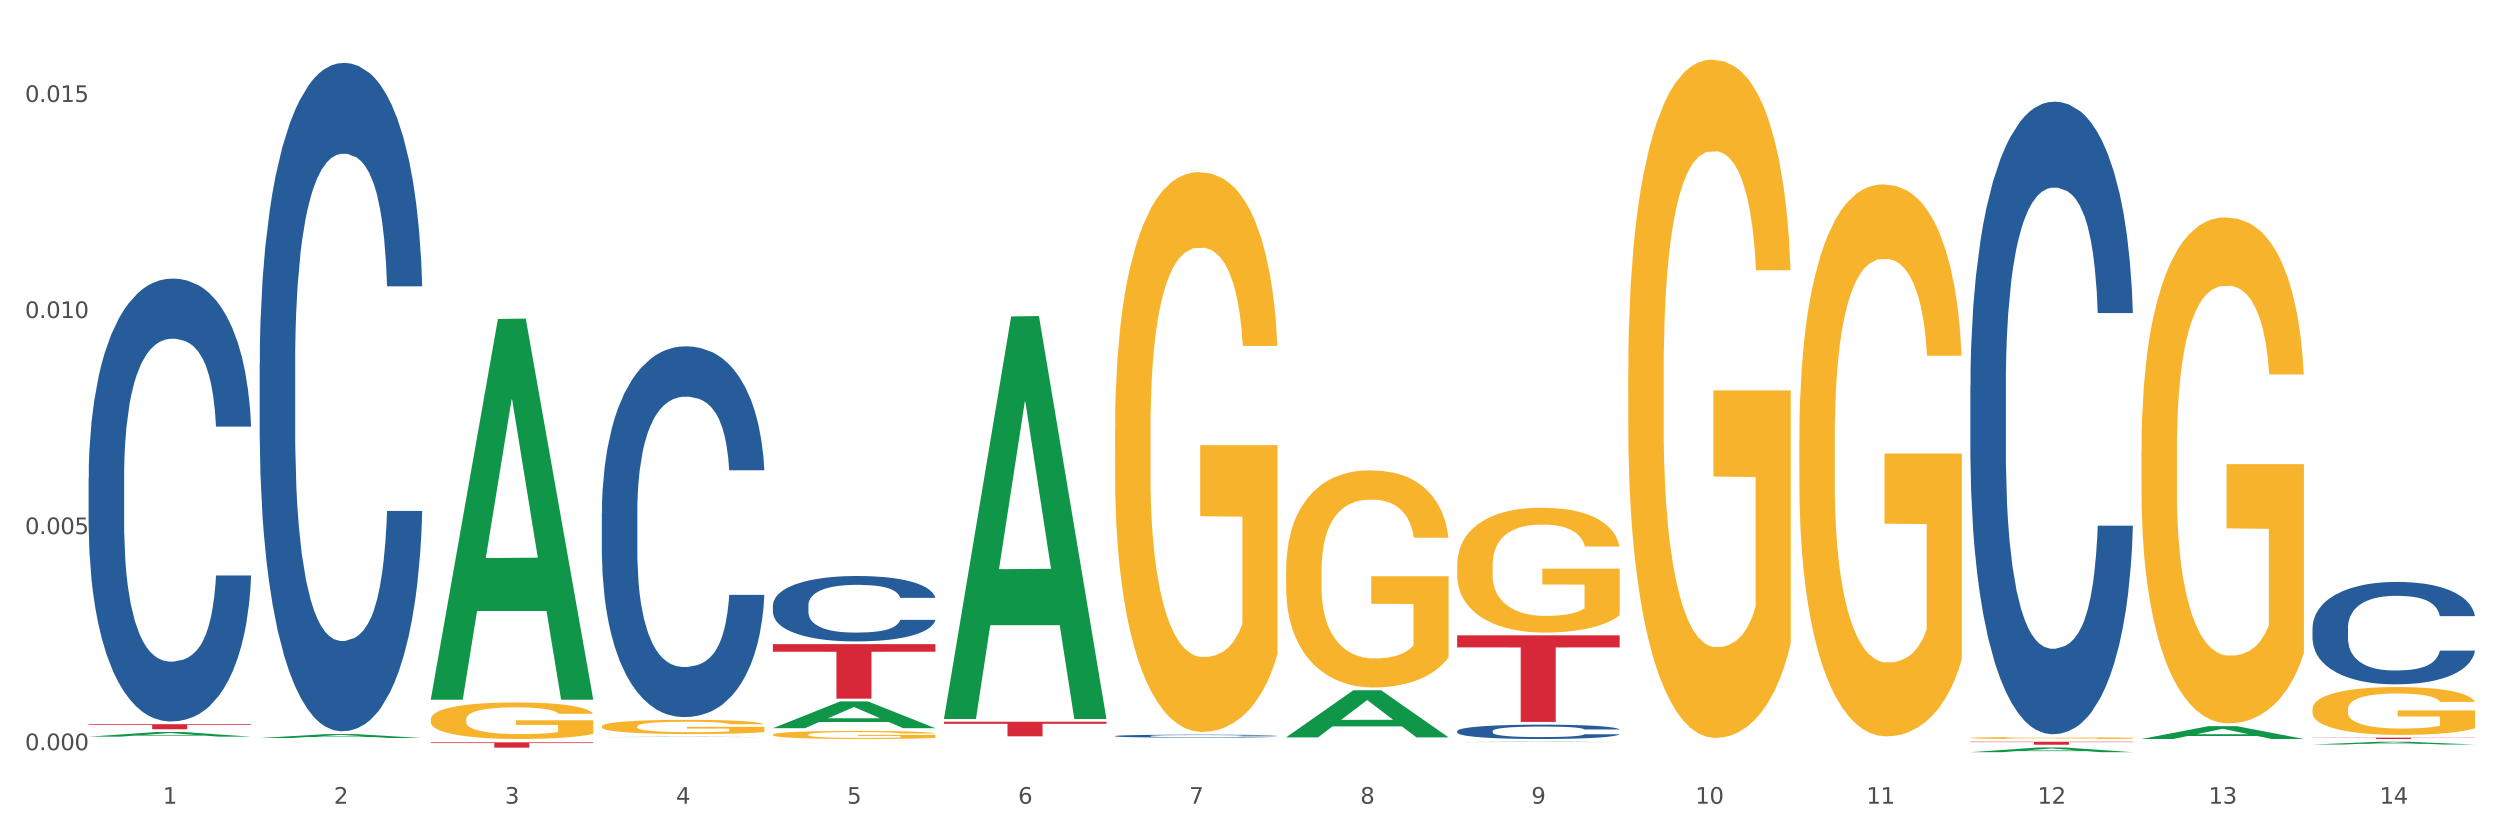 <?xml version="1.0" encoding="utf-8" standalone="no"?>
<!DOCTYPE svg PUBLIC "-//W3C//DTD SVG 1.1//EN"
  "http://www.w3.org/Graphics/SVG/1.1/DTD/svg11.dtd">
<svg xmlns:xlink="http://www.w3.org/1999/xlink" width="1080pt" height="360pt" viewBox="0 0 1080 360" xmlns="http://www.w3.org/2000/svg" version="1.1">
 <rect x="0" y="0" width="1080" height="360" fill="#333333" stroke="none"/>
 <defs>
  <style type="text/css">*{stroke-linejoin: round; stroke-linecap: butt}</style>
 </defs>
 <g id="figure_1">
  <g id="patch_1">
   <path d="M 0 360 
L 1080 360 
L 1080 0 
L 0 0 
z
" style="fill: #ffffff; stroke: #ffffff; stroke-linejoin: miter"/>
  </g>
  <g id="axes_1">
   <g id="matplotlib.axis_1">
    <g id="xtick_1">
     <g id="text_1">
      <!-- 1 -->
      <g style="fill: #4d4d4d" transform="translate(70.332 347.204) scale(0.096 -0.096)">
       <defs>
        <path id="DejaVuSans-31" d="M 794 531 
L 1825 531 
L 1825 4091 
L 703 3866 
L 703 4441 
L 1819 4666 
L 2450 4666 
L 2450 531 
L 3481 531 
L 3481 0 
L 794 0 
L 794 531 
z
" transform="scale(0.016)"/>
       </defs>
       <use xlink:href="#DejaVuSans-31"/>
      </g>
     </g>
    </g>
    <g id="xtick_2">
     <g id="text_2">
      <!-- 2 -->
      <g style="fill: #4d4d4d" transform="translate(144.233 347.204) scale(0.096 -0.096)">
       <defs>
        <path id="DejaVuSans-32" d="M 1228 531 
L 3431 531 
L 3431 0 
L 469 0 
L 469 531 
Q 828 903 1448 1529 
Q 2069 2156 2228 2338 
Q 2531 2678 2651 2914 
Q 2772 3150 2772 3378 
Q 2772 3750 2511 3984 
Q 2250 4219 1831 4219 
Q 1534 4219 1204 4116 
Q 875 4013 500 3803 
L 500 4441 
Q 881 4594 1212 4672 
Q 1544 4750 1819 4750 
Q 2544 4750 2975 4387 
Q 3406 4025 3406 3419 
Q 3406 3131 3298 2873 
Q 3191 2616 2906 2266 
Q 2828 2175 2409 1742 
Q 1991 1309 1228 531 
z
" transform="scale(0.016)"/>
       </defs>
       <use xlink:href="#DejaVuSans-32"/>
      </g>
     </g>
    </g>
    <g id="xtick_3">
     <g id="text_3">
      <!-- 3 -->
      <g style="fill: #4d4d4d" transform="translate(218.134 347.204) scale(0.096 -0.096)">
       <defs>
        <path id="DejaVuSans-33" d="M 2597 2516 
Q 3050 2419 3304 2112 
Q 3559 1806 3559 1356 
Q 3559 666 3084 287 
Q 2609 -91 1734 -91 
Q 1441 -91 1130 -33 
Q 819 25 488 141 
L 488 750 
Q 750 597 1062 519 
Q 1375 441 1716 441 
Q 2309 441 2620 675 
Q 2931 909 2931 1356 
Q 2931 1769 2642 2001 
Q 2353 2234 1838 2234 
L 1294 2234 
L 1294 2753 
L 1863 2753 
Q 2328 2753 2575 2939 
Q 2822 3125 2822 3475 
Q 2822 3834 2567 4026 
Q 2313 4219 1838 4219 
Q 1578 4219 1281 4162 
Q 984 4106 628 3988 
L 628 4550 
Q 988 4650 1302 4700 
Q 1616 4750 1894 4750 
Q 2613 4750 3031 4423 
Q 3450 4097 3450 3541 
Q 3450 3153 3228 2886 
Q 3006 2619 2597 2516 
z
" transform="scale(0.016)"/>
       </defs>
       <use xlink:href="#DejaVuSans-33"/>
      </g>
     </g>
    </g>
    <g id="xtick_4">
     <g id="text_4">
      <!-- 4 -->
      <g style="fill: #4d4d4d" transform="translate(292.034 347.204) scale(0.096 -0.096)">
       <defs>
        <path id="DejaVuSans-34" d="M 2419 4116 
L 825 1625 
L 2419 1625 
L 2419 4116 
z
M 2253 4666 
L 3047 4666 
L 3047 1625 
L 3713 1625 
L 3713 1100 
L 3047 1100 
L 3047 0 
L 2419 0 
L 2419 1100 
L 313 1100 
L 313 1709 
L 2253 4666 
z
" transform="scale(0.016)"/>
       </defs>
       <use xlink:href="#DejaVuSans-34"/>
      </g>
     </g>
    </g>
    <g id="xtick_5">
     <g id="text_5">
      <!-- 5 -->
      <g style="fill: #4d4d4d" transform="translate(365.935 347.204) scale(0.096 -0.096)">
       <defs>
        <path id="DejaVuSans-35" d="M 691 4666 
L 3169 4666 
L 3169 4134 
L 1269 4134 
L 1269 2991 
Q 1406 3038 1543 3061 
Q 1681 3084 1819 3084 
Q 2600 3084 3056 2656 
Q 3513 2228 3513 1497 
Q 3513 744 3044 326 
Q 2575 -91 1722 -91 
Q 1428 -91 1123 -41 
Q 819 9 494 109 
L 494 744 
Q 775 591 1075 516 
Q 1375 441 1709 441 
Q 2250 441 2565 725 
Q 2881 1009 2881 1497 
Q 2881 1984 2565 2268 
Q 2250 2553 1709 2553 
Q 1456 2553 1204 2497 
Q 953 2441 691 2322 
L 691 4666 
z
" transform="scale(0.016)"/>
       </defs>
       <use xlink:href="#DejaVuSans-35"/>
      </g>
     </g>
    </g>
    <g id="xtick_6">
     <g id="text_6">
      <!-- 6 -->
      <g style="fill: #4d4d4d" transform="translate(439.836 347.204) scale(0.096 -0.096)">
       <defs>
        <path id="DejaVuSans-36" d="M 2113 2584 
Q 1688 2584 1439 2293 
Q 1191 2003 1191 1497 
Q 1191 994 1439 701 
Q 1688 409 2113 409 
Q 2538 409 2786 701 
Q 3034 994 3034 1497 
Q 3034 2003 2786 2293 
Q 2538 2584 2113 2584 
z
M 3366 4563 
L 3366 3988 
Q 3128 4100 2886 4159 
Q 2644 4219 2406 4219 
Q 1781 4219 1451 3797 
Q 1122 3375 1075 2522 
Q 1259 2794 1537 2939 
Q 1816 3084 2150 3084 
Q 2853 3084 3261 2657 
Q 3669 2231 3669 1497 
Q 3669 778 3244 343 
Q 2819 -91 2113 -91 
Q 1303 -91 875 529 
Q 447 1150 447 2328 
Q 447 3434 972 4092 
Q 1497 4750 2381 4750 
Q 2619 4750 2861 4703 
Q 3103 4656 3366 4563 
z
" transform="scale(0.016)"/>
       </defs>
       <use xlink:href="#DejaVuSans-36"/>
      </g>
     </g>
    </g>
    <g id="xtick_7">
     <g id="text_7">
      <!-- 7 -->
      <g style="fill: #4d4d4d" transform="translate(513.737 347.204) scale(0.096 -0.096)">
       <defs>
        <path id="DejaVuSans-37" d="M 525 4666 
L 3525 4666 
L 3525 4397 
L 1831 0 
L 1172 0 
L 2766 4134 
L 525 4134 
L 525 4666 
z
" transform="scale(0.016)"/>
       </defs>
       <use xlink:href="#DejaVuSans-37"/>
      </g>
     </g>
    </g>
    <g id="xtick_8">
     <g id="text_8">
      <!-- 8 -->
      <g style="fill: #4d4d4d" transform="translate(587.638 347.204) scale(0.096 -0.096)">
       <defs>
        <path id="DejaVuSans-38" d="M 2034 2216 
Q 1584 2216 1326 1975 
Q 1069 1734 1069 1313 
Q 1069 891 1326 650 
Q 1584 409 2034 409 
Q 2484 409 2743 651 
Q 3003 894 3003 1313 
Q 3003 1734 2745 1975 
Q 2488 2216 2034 2216 
z
M 1403 2484 
Q 997 2584 770 2862 
Q 544 3141 544 3541 
Q 544 4100 942 4425 
Q 1341 4750 2034 4750 
Q 2731 4750 3128 4425 
Q 3525 4100 3525 3541 
Q 3525 3141 3298 2862 
Q 3072 2584 2669 2484 
Q 3125 2378 3379 2068 
Q 3634 1759 3634 1313 
Q 3634 634 3220 271 
Q 2806 -91 2034 -91 
Q 1263 -91 848 271 
Q 434 634 434 1313 
Q 434 1759 690 2068 
Q 947 2378 1403 2484 
z
M 1172 3481 
Q 1172 3119 1398 2916 
Q 1625 2713 2034 2713 
Q 2441 2713 2670 2916 
Q 2900 3119 2900 3481 
Q 2900 3844 2670 4047 
Q 2441 4250 2034 4250 
Q 1625 4250 1398 4047 
Q 1172 3844 1172 3481 
z
" transform="scale(0.016)"/>
       </defs>
       <use xlink:href="#DejaVuSans-38"/>
      </g>
     </g>
    </g>
    <g id="xtick_9">
     <g id="text_9">
      <!-- 9 -->
      <g style="fill: #4d4d4d" transform="translate(661.539 347.204) scale(0.096 -0.096)">
       <defs>
        <path id="DejaVuSans-39" d="M 703 97 
L 703 672 
Q 941 559 1184 500 
Q 1428 441 1663 441 
Q 2288 441 2617 861 
Q 2947 1281 2994 2138 
Q 2813 1869 2534 1725 
Q 2256 1581 1919 1581 
Q 1219 1581 811 2004 
Q 403 2428 403 3163 
Q 403 3881 828 4315 
Q 1253 4750 1959 4750 
Q 2769 4750 3195 4129 
Q 3622 3509 3622 2328 
Q 3622 1225 3098 567 
Q 2575 -91 1691 -91 
Q 1453 -91 1209 -44 
Q 966 3 703 97 
z
M 1959 2075 
Q 2384 2075 2632 2365 
Q 2881 2656 2881 3163 
Q 2881 3666 2632 3958 
Q 2384 4250 1959 4250 
Q 1534 4250 1286 3958 
Q 1038 3666 1038 3163 
Q 1038 2656 1286 2365 
Q 1534 2075 1959 2075 
z
" transform="scale(0.016)"/>
       </defs>
       <use xlink:href="#DejaVuSans-39"/>
      </g>
     </g>
    </g>
    <g id="xtick_10">
     <g id="text_10">
      <!-- 10 -->
      <g style="fill: #4d4d4d" transform="translate(732.386 347.204) scale(0.096 -0.096)">
       <defs>
        <path id="DejaVuSans-30" d="M 2034 4250 
Q 1547 4250 1301 3770 
Q 1056 3291 1056 2328 
Q 1056 1369 1301 889 
Q 1547 409 2034 409 
Q 2525 409 2770 889 
Q 3016 1369 3016 2328 
Q 3016 3291 2770 3770 
Q 2525 4250 2034 4250 
z
M 2034 4750 
Q 2819 4750 3233 4129 
Q 3647 3509 3647 2328 
Q 3647 1150 3233 529 
Q 2819 -91 2034 -91 
Q 1250 -91 836 529 
Q 422 1150 422 2328 
Q 422 3509 836 4129 
Q 1250 4750 2034 4750 
z
" transform="scale(0.016)"/>
       </defs>
       <use xlink:href="#DejaVuSans-31"/>
       <use xlink:href="#DejaVuSans-30" transform="translate(63.623 0)"/>
      </g>
     </g>
    </g>
    <g id="xtick_11">
     <g id="text_11">
      <!-- 11 -->
      <g style="fill: #4d4d4d" transform="translate(806.287 347.204) scale(0.096 -0.096)">
       <use xlink:href="#DejaVuSans-31"/>
       <use xlink:href="#DejaVuSans-31" transform="translate(63.623 0)"/>
      </g>
     </g>
    </g>
    <g id="xtick_12">
     <g id="text_12">
      <!-- 12 -->
      <g style="fill: #4d4d4d" transform="translate(880.187 347.204) scale(0.096 -0.096)">
       <use xlink:href="#DejaVuSans-31"/>
       <use xlink:href="#DejaVuSans-32" transform="translate(63.623 0)"/>
      </g>
     </g>
    </g>
    <g id="xtick_13">
     <g id="text_13">
      <!-- 13 -->
      <g style="fill: #4d4d4d" transform="translate(954.088 347.204) scale(0.096 -0.096)">
       <use xlink:href="#DejaVuSans-31"/>
       <use xlink:href="#DejaVuSans-33" transform="translate(63.623 0)"/>
      </g>
     </g>
    </g>
    <g id="xtick_14">
     <g id="text_14">
      <!-- 14 -->
      <g style="fill: #4d4d4d" transform="translate(1027.989 347.204) scale(0.096 -0.096)">
       <use xlink:href="#DejaVuSans-31"/>
       <use xlink:href="#DejaVuSans-34" transform="translate(63.623 0)"/>
      </g>
     </g>
    </g>
    <g id="xtick_15"/>
    <g id="xtick_16"/>
    <g id="xtick_17"/>
    <g id="xtick_18"/>
    <g id="xtick_19"/>
    <g id="xtick_20"/>
    <g id="xtick_21"/>
    <g id="xtick_22"/>
    <g id="xtick_23"/>
    <g id="xtick_24"/>
    <g id="xtick_25"/>
    <g id="xtick_26"/>
    <g id="xtick_27"/>
   </g>
   <g id="matplotlib.axis_2">
    <g id="ytick_1">
     <g id="text_15">
      <!-- 0.000 -->
      <g style="fill: #4d4d4d" transform="translate(10.8 324.073) scale(0.096 -0.096)">
       <defs>
        <path id="DejaVuSans-2e" d="M 684 794 
L 1344 794 
L 1344 0 
L 684 0 
L 684 794 
z
" transform="scale(0.016)"/>
       </defs>
       <use xlink:href="#DejaVuSans-30"/>
       <use xlink:href="#DejaVuSans-2e" transform="translate(63.623 0)"/>
       <use xlink:href="#DejaVuSans-30" transform="translate(95.41 0)"/>
       <use xlink:href="#DejaVuSans-30" transform="translate(159.033 0)"/>
       <use xlink:href="#DejaVuSans-30" transform="translate(222.656 0)"/>
      </g>
     </g>
    </g>
    <g id="ytick_2">
     <g id="text_16">
      <!-- 0.005 -->
      <g style="fill: #4d4d4d" transform="translate(10.8 230.727) scale(0.096 -0.096)">
       <use xlink:href="#DejaVuSans-30"/>
       <use xlink:href="#DejaVuSans-2e" transform="translate(63.623 0)"/>
       <use xlink:href="#DejaVuSans-30" transform="translate(95.41 0)"/>
       <use xlink:href="#DejaVuSans-30" transform="translate(159.033 0)"/>
       <use xlink:href="#DejaVuSans-35" transform="translate(222.656 0)"/>
      </g>
     </g>
    </g>
    <g id="ytick_3">
     <g id="text_17">
      <!-- 0.010 -->
      <g style="fill: #4d4d4d" transform="translate(10.8 137.382) scale(0.096 -0.096)">
       <use xlink:href="#DejaVuSans-30"/>
       <use xlink:href="#DejaVuSans-2e" transform="translate(63.623 0)"/>
       <use xlink:href="#DejaVuSans-30" transform="translate(95.41 0)"/>
       <use xlink:href="#DejaVuSans-31" transform="translate(159.033 0)"/>
       <use xlink:href="#DejaVuSans-30" transform="translate(222.656 0)"/>
      </g>
     </g>
    </g>
    <g id="ytick_4">
     <g id="text_18">
      <!-- 0.015 -->
      <g style="fill: #4d4d4d" transform="translate(10.8 44.037) scale(0.096 -0.096)">
       <use xlink:href="#DejaVuSans-30"/>
       <use xlink:href="#DejaVuSans-2e" transform="translate(63.623 0)"/>
       <use xlink:href="#DejaVuSans-30" transform="translate(95.41 0)"/>
       <use xlink:href="#DejaVuSans-31" transform="translate(159.033 0)"/>
       <use xlink:href="#DejaVuSans-35" transform="translate(222.656 0)"/>
      </g>
     </g>
    </g>
    <g id="ytick_5"/>
    <g id="ytick_6"/>
    <g id="ytick_7"/>
   </g>
   <g id="PolyCollection_1">
    <path d="M 38.283 318.241 
L 38.355 318.239 
L 67.306 316.236 
L 79.321 316.234 
L 108.489 318.244 
L 94.592 318.244 
L 88.296 317.776 
L 58.404 317.776 
L 58.187 317.784 
L 52.107 318.244 
L 38.283 318.244 
L 38.283 318.241 
L 62.167 317.497 
L 84.532 317.495 
L 73.458 316.663 
L 73.314 316.659 
L 73.169 316.665 
L 62.095 317.495 
L 62.167 317.497 
L 38.283 318.241 
z
" clip-path="url(#paf8bb7fc9e)" style="fill: #109648"/>
    <path d="M 629.49 274.464 
L 699.696 274.464 
L 699.696 279.662 
L 672.079 279.698 
L 672.079 311.871 
L 656.94 311.871 
L 656.94 279.698 
L 629.49 279.662 
L 629.49 274.499 
L 629.49 274.464 
z
" clip-path="url(#paf8bb7fc9e)" style="fill: #d62839"/>
    <path d="M 407.787 311.797 
L 477.993 311.797 
L 477.993 312.671 
L 450.377 312.677 
L 450.377 318.089 
L 435.237 318.089 
L 435.237 312.677 
L 407.787 312.671 
L 407.787 311.803 
L 407.787 311.797 
z
" clip-path="url(#paf8bb7fc9e)" style="fill: #d62839"/>
    <path d="M 186.085 320.686 
L 256.291 320.686 
L 256.291 321.008 
L 228.674 321.01 
L 228.674 323.001 
L 213.535 323.001 
L 213.535 321.01 
L 186.085 321.008 
L 186.085 320.688 
L 186.085 320.686 
z
" clip-path="url(#paf8bb7fc9e)" style="fill: #d62839"/>
    <path d="M 38.283 312.851 
L 108.489 312.851 
L 108.489 313.158 
L 80.872 313.16 
L 80.872 315.056 
L 65.733 315.056 
L 65.733 313.16 
L 38.283 313.158 
L 38.283 312.853 
L 38.283 312.851 
z
" clip-path="url(#paf8bb7fc9e)" style="fill: #d62839"/>
    <path d="M 998.994 306.367 
L 999.077 306.348 
L 999.077 305.668 
L 999.243 305.083 
L 1000.072 303.666 
L 1001.315 302.496 
L 1002.227 301.873 
L 1003.139 301.363 
L 1004.216 300.853 
L 1005.542 300.324 
L 1007.946 299.55 
L 1009.438 299.154 
L 1011.262 298.738 
L 1014.577 298.134 
L 1016.981 297.794 
L 1019.467 297.511 
L 1023.529 297.171 
L 1026.181 297.02 
L 1029 296.907 
L 1032.398 296.831 
L 1034.967 296.812 
L 1040.604 296.869 
L 1045.411 297.039 
L 1047.732 297.171 
L 1050.716 297.398 
L 1052.291 297.549 
L 1054.86 297.851 
L 1057.513 298.247 
L 1059.336 298.587 
L 1062.072 299.229 
L 1064.144 299.871 
L 1066.05 300.664 
L 1067.045 301.212 
L 1067.791 301.722 
L 1068.454 302.307 
L 1069.117 303.232 
L 1054.197 303.232 
L 1053.617 302.571 
L 1052.705 301.948 
L 1051.379 301.344 
L 1050.219 300.966 
L 1048.229 300.494 
L 1046.406 300.192 
L 1044.499 299.966 
L 1042.179 299.777 
L 1040.355 299.682 
L 1037.786 299.607 
L 1032.729 299.626 
L 1029.331 299.777 
L 1027.01 299.966 
L 1025.518 300.136 
L 1024.192 300.324 
L 1022.7 300.589 
L 1020.959 300.985 
L 1019.716 301.344 
L 1018.473 301.797 
L 1017.478 302.25 
L 1016.566 302.779 
L 1015.82 303.345 
L 1015.24 303.931 
L 1014.743 304.648 
L 1014.328 305.838 
L 1014.328 308.425 
L 1014.494 309.01 
L 1014.909 309.784 
L 1015.406 310.369 
L 1016.235 311.068 
L 1016.981 311.54 
L 1018.39 312.22 
L 1019.965 312.786 
L 1021.208 313.145 
L 1022.451 313.447 
L 1024.606 313.863 
L 1027.01 314.203 
L 1029.082 314.41 
L 1031.901 314.599 
L 1033.807 314.675 
L 1035.465 314.712 
L 1039.526 314.712 
L 1042.427 314.656 
L 1045.66 314.524 
L 1048.147 314.354 
L 1050.219 314.146 
L 1052.54 313.806 
L 1054.032 313.485 
L 1054.032 309.539 
L 1035.796 309.52 
L 1035.796 306.895 
L 1069.2 306.895 
L 1069.2 314.599 
L 1067.791 314.996 
L 1066.216 315.354 
L 1064.558 315.675 
L 1062.072 316.072 
L 1059.088 316.449 
L 1056.435 316.714 
L 1053.617 316.94 
L 1050.302 317.148 
L 1045.991 317.337 
L 1043.339 317.412 
L 1040.024 317.469 
L 1036.128 317.488 
L 1032.729 317.45 
L 1029.414 317.356 
L 1025.933 317.186 
L 1022.534 316.94 
L 1019.965 316.695 
L 1017.395 316.393 
L 1014.66 315.996 
L 1012.505 315.619 
L 1010.847 315.279 
L 1009.024 314.844 
L 1007.034 314.278 
L 1005.542 313.768 
L 1004.216 313.24 
L 1002.807 312.56 
L 1001.812 311.974 
L 1000.818 311.238 
L 1000.237 310.69 
L 999.574 309.841 
L 999.077 308.651 
L 998.994 306.367 
z
" clip-path="url(#paf8bb7fc9e)" style="fill: #f7b32b"/>
    <path d="M 925.093 194.921 
L 925.176 194.721 
L 925.176 187.535 
L 925.342 181.346 
L 926.171 166.375 
L 927.414 153.998 
L 928.326 147.411 
L 929.238 142.021 
L 930.315 136.631 
L 931.641 131.041 
L 934.045 122.857 
L 935.537 118.665 
L 937.361 114.273 
L 940.676 107.885 
L 943.08 104.292 
L 945.567 101.298 
L 949.628 97.704 
L 952.28 96.107 
L 955.099 94.91 
L 958.497 94.111 
L 961.067 93.912 
L 966.703 94.51 
L 971.51 96.307 
L 973.831 97.704 
L 976.815 100.1 
L 978.39 101.697 
L 980.96 104.891 
L 983.612 109.083 
L 985.436 112.676 
L 988.171 119.463 
L 990.243 126.251 
L 992.149 134.635 
L 993.144 140.424 
L 993.89 145.814 
L 994.553 152.002 
L 995.216 161.783 
L 980.296 161.783 
L 979.716 154.797 
L 978.805 148.209 
L 977.478 141.821 
L 976.318 137.829 
L 974.329 132.838 
L 972.505 129.644 
L 970.599 127.249 
L 968.278 125.252 
L 966.454 124.254 
L 963.885 123.456 
L 958.829 123.655 
L 955.43 125.252 
L 953.109 127.249 
L 951.617 129.045 
L 950.291 131.041 
L 948.799 133.836 
L 947.059 138.028 
L 945.815 141.821 
L 944.572 146.612 
L 943.577 151.403 
L 942.665 156.992 
L 941.92 162.981 
L 941.339 169.169 
L 940.842 176.755 
L 940.428 189.331 
L 940.428 216.68 
L 940.593 222.868 
L 941.008 231.053 
L 941.505 237.241 
L 942.334 244.627 
L 943.08 249.618 
L 944.489 256.804 
L 946.064 262.793 
L 947.307 266.586 
L 948.551 269.779 
L 950.706 274.171 
L 953.109 277.764 
L 955.182 279.96 
L 958 281.956 
L 959.906 282.755 
L 961.564 283.154 
L 965.625 283.154 
L 968.526 282.555 
L 971.759 281.158 
L 974.246 279.361 
L 976.318 277.166 
L 978.639 273.572 
L 980.131 270.179 
L 980.131 228.458 
L 961.895 228.258 
L 961.895 200.51 
L 995.299 200.51 
L 995.299 281.956 
L 993.89 286.149 
L 992.315 289.941 
L 990.657 293.335 
L 988.171 297.527 
L 985.187 301.52 
L 982.534 304.314 
L 979.716 306.71 
L 976.401 308.906 
L 972.091 310.902 
L 969.438 311.7 
L 966.123 312.299 
L 962.227 312.499 
L 958.829 312.1 
L 955.513 311.101 
L 952.032 309.305 
L 948.633 306.71 
L 946.064 304.115 
L 943.494 300.921 
L 940.759 296.729 
L 938.604 292.736 
L 936.946 289.143 
L 935.123 284.552 
L 933.133 278.563 
L 931.641 273.173 
L 930.315 267.584 
L 928.906 260.397 
L 927.912 254.209 
L 926.917 246.424 
L 926.337 240.635 
L 925.674 231.651 
L 925.176 219.075 
L 925.093 194.921 
z
" clip-path="url(#paf8bb7fc9e)" style="fill: #f7b32b"/>
    <path d="M 851.192 318.779 
L 851.275 318.778 
L 851.275 318.75 
L 851.441 318.725 
L 852.27 318.666 
L 853.513 318.616 
L 854.425 318.59 
L 855.337 318.569 
L 856.414 318.547 
L 857.741 318.525 
L 860.144 318.493 
L 861.636 318.476 
L 863.46 318.459 
L 866.775 318.433 
L 869.179 318.419 
L 871.666 318.407 
L 875.727 318.393 
L 878.38 318.386 
L 881.198 318.382 
L 884.596 318.378 
L 887.166 318.378 
L 892.802 318.38 
L 897.61 318.387 
L 899.93 318.393 
L 902.914 318.402 
L 904.489 318.409 
L 907.059 318.421 
L 909.711 318.438 
L 911.535 318.452 
L 914.27 318.479 
L 916.342 318.506 
L 918.249 318.539 
L 919.243 318.562 
L 919.989 318.584 
L 920.652 318.609 
L 921.315 318.647 
L 906.396 318.647 
L 905.815 318.62 
L 904.904 318.593 
L 903.577 318.568 
L 902.417 318.552 
L 900.428 318.532 
L 898.604 318.52 
L 896.698 318.51 
L 894.377 318.502 
L 892.553 318.498 
L 889.984 318.495 
L 884.928 318.496 
L 881.529 318.502 
L 879.208 318.51 
L 877.717 318.517 
L 876.39 318.525 
L 874.898 318.536 
L 873.158 318.553 
L 871.914 318.568 
L 870.671 318.587 
L 869.676 318.606 
L 868.765 318.628 
L 868.019 318.652 
L 867.438 318.677 
L 866.941 318.707 
L 866.527 318.757 
L 866.527 318.866 
L 866.692 318.89 
L 867.107 318.923 
L 867.604 318.947 
L 868.433 318.977 
L 869.179 318.997 
L 870.588 319.025 
L 872.163 319.049 
L 873.406 319.064 
L 874.65 319.077 
L 876.805 319.094 
L 879.208 319.109 
L 881.281 319.117 
L 884.099 319.125 
L 886.005 319.128 
L 887.663 319.13 
L 891.725 319.13 
L 894.626 319.128 
L 897.858 319.122 
L 900.345 319.115 
L 902.417 319.106 
L 904.738 319.092 
L 906.23 319.078 
L 906.23 318.913 
L 887.995 318.912 
L 887.995 318.801 
L 921.398 318.801 
L 921.398 319.125 
L 919.989 319.142 
L 918.414 319.157 
L 916.757 319.171 
L 914.27 319.187 
L 911.286 319.203 
L 908.634 319.214 
L 905.815 319.224 
L 902.5 319.232 
L 898.19 319.24 
L 895.537 319.244 
L 892.222 319.246 
L 888.326 319.247 
L 884.928 319.245 
L 881.612 319.241 
L 878.131 319.234 
L 874.733 319.224 
L 872.163 319.213 
L 869.594 319.201 
L 866.858 319.184 
L 864.703 319.168 
L 863.045 319.154 
L 861.222 319.136 
L 859.233 319.112 
L 857.741 319.09 
L 856.414 319.068 
L 855.005 319.04 
L 854.011 319.015 
L 853.016 318.984 
L 852.436 318.961 
L 851.773 318.925 
L 851.275 318.875 
L 851.192 318.779 
z
" clip-path="url(#paf8bb7fc9e)" style="fill: #f7b32b"/>
    <path d="M 777.292 189.836 
L 777.374 189.618 
L 777.374 181.777 
L 777.54 175.026 
L 778.369 158.691 
L 779.612 145.188 
L 780.524 138.001 
L 781.436 132.12 
L 782.514 126.24 
L 783.84 120.141 
L 786.243 111.212 
L 787.735 106.638 
L 789.559 101.847 
L 792.874 94.877 
L 795.278 90.957 
L 797.765 87.69 
L 801.826 83.77 
L 804.479 82.027 
L 807.297 80.721 
L 810.695 79.849 
L 813.265 79.632 
L 818.901 80.285 
L 823.709 82.245 
L 826.03 83.77 
L 829.013 86.383 
L 830.588 88.126 
L 833.158 91.61 
L 835.81 96.184 
L 837.634 100.104 
L 840.369 107.509 
L 842.441 114.914 
L 844.348 124.062 
L 845.342 130.378 
L 846.088 136.258 
L 846.751 143.01 
L 847.415 153.682 
L 832.495 153.682 
L 831.915 146.059 
L 831.003 138.872 
L 829.677 131.902 
L 828.516 127.546 
L 826.527 122.102 
L 824.703 118.617 
L 822.797 116.003 
L 820.476 113.825 
L 818.653 112.736 
L 816.083 111.865 
L 811.027 112.083 
L 807.628 113.825 
L 805.308 116.003 
L 803.816 117.963 
L 802.489 120.141 
L 800.997 123.191 
L 799.257 127.764 
L 798.014 131.902 
L 796.77 137.129 
L 795.776 142.356 
L 794.864 148.455 
L 794.118 154.989 
L 793.538 161.74 
L 793.04 170.016 
L 792.626 183.737 
L 792.626 213.575 
L 792.792 220.327 
L 793.206 229.257 
L 793.703 236.008 
L 794.532 244.067 
L 795.278 249.511 
L 796.687 257.352 
L 798.262 263.886 
L 799.505 268.024 
L 800.749 271.509 
L 802.904 276.3 
L 805.308 280.22 
L 807.38 282.616 
L 810.198 284.794 
L 812.104 285.665 
L 813.762 286.101 
L 817.824 286.101 
L 820.725 285.448 
L 823.957 283.923 
L 826.444 281.963 
L 828.516 279.567 
L 830.837 275.647 
L 832.329 271.944 
L 832.329 226.425 
L 814.094 226.207 
L 814.094 195.934 
L 847.497 195.934 
L 847.497 284.794 
L 846.088 289.368 
L 844.513 293.506 
L 842.856 297.208 
L 840.369 301.782 
L 837.385 306.138 
L 834.733 309.187 
L 831.915 311.801 
L 828.599 314.196 
L 824.289 316.374 
L 821.636 317.246 
L 818.321 317.899 
L 814.425 318.117 
L 811.027 317.681 
L 807.711 316.592 
L 804.23 314.632 
L 800.832 311.801 
L 798.262 308.969 
L 795.693 305.485 
L 792.957 300.911 
L 790.802 296.555 
L 789.145 292.635 
L 787.321 287.626 
L 785.332 281.092 
L 783.84 275.211 
L 782.514 269.113 
L 781.104 261.272 
L 780.11 254.521 
L 779.115 246.027 
L 778.535 239.711 
L 777.872 229.91 
L 777.374 216.189 
L 777.292 189.836 
z
" clip-path="url(#paf8bb7fc9e)" style="fill: #f7b32b"/>
    <path d="M 703.391 161.169 
L 703.474 160.901 
L 703.474 151.267 
L 703.639 142.971 
L 704.468 122.901 
L 705.712 106.309 
L 706.623 97.478 
L 707.535 90.253 
L 708.613 83.027 
L 709.939 75.534 
L 712.343 64.563 
L 713.835 58.943 
L 715.658 53.055 
L 718.974 44.492 
L 721.377 39.675 
L 723.864 35.661 
L 727.925 30.844 
L 730.578 28.703 
L 733.396 27.098 
L 736.794 26.027 
L 739.364 25.759 
L 745 26.562 
L 749.808 28.971 
L 752.129 30.844 
L 755.113 34.055 
L 756.687 36.196 
L 759.257 40.478 
L 761.909 46.098 
L 763.733 50.915 
L 766.468 60.013 
L 768.54 69.112 
L 770.447 80.351 
L 771.441 88.112 
L 772.187 95.337 
L 772.851 103.633 
L 773.514 116.746 
L 758.594 116.746 
L 758.014 107.38 
L 757.102 98.549 
L 755.776 89.985 
L 754.615 84.633 
L 752.626 77.943 
L 750.802 73.661 
L 748.896 70.45 
L 746.575 67.774 
L 744.752 66.436 
L 742.182 65.365 
L 737.126 65.633 
L 733.728 67.774 
L 731.407 70.45 
L 729.915 72.858 
L 728.589 75.534 
L 727.097 79.281 
L 725.356 84.901 
L 724.113 89.985 
L 722.869 96.408 
L 721.875 102.83 
L 720.963 110.323 
L 720.217 118.352 
L 719.637 126.647 
L 719.139 136.817 
L 718.725 153.676 
L 718.725 190.338 
L 718.891 198.634 
L 719.305 209.606 
L 719.802 217.902 
L 720.631 227.803 
L 721.377 234.493 
L 722.786 244.127 
L 724.361 252.155 
L 725.605 257.24 
L 726.848 261.521 
L 729.003 267.409 
L 731.407 272.226 
L 733.479 275.169 
L 736.297 277.846 
L 738.204 278.916 
L 739.861 279.451 
L 743.923 279.451 
L 746.824 278.648 
L 750.056 276.775 
L 752.543 274.367 
L 754.615 271.423 
L 756.936 266.606 
L 758.428 262.057 
L 758.428 206.127 
L 740.193 205.859 
L 740.193 168.662 
L 773.597 168.662 
L 773.597 277.846 
L 772.187 283.465 
L 770.613 288.55 
L 768.955 293.099 
L 766.468 298.719 
L 763.484 304.071 
L 760.832 307.818 
L 758.014 311.029 
L 754.698 313.973 
L 750.388 316.649 
L 747.736 317.719 
L 744.42 318.522 
L 740.524 318.789 
L 737.126 318.254 
L 733.811 316.916 
L 730.329 314.508 
L 726.931 311.029 
L 724.361 307.55 
L 721.792 303.268 
L 719.057 297.648 
L 716.901 292.296 
L 715.244 287.479 
L 713.42 281.324 
L 711.431 273.296 
L 709.939 266.071 
L 708.613 258.578 
L 707.204 248.944 
L 706.209 240.648 
L 705.214 230.211 
L 704.634 222.451 
L 703.971 210.409 
L 703.474 193.549 
L 703.391 161.169 
z
" clip-path="url(#paf8bb7fc9e)" style="fill: #f7b32b"/>
    <path d="M 629.49 244.275 
L 629.573 244.226 
L 629.573 242.453 
L 629.739 240.926 
L 630.567 237.232 
L 631.811 234.178 
L 632.722 232.553 
L 633.634 231.223 
L 634.712 229.893 
L 636.038 228.514 
L 638.442 226.495 
L 639.934 225.461 
L 641.757 224.377 
L 645.073 222.801 
L 647.476 221.914 
L 649.963 221.176 
L 654.025 220.289 
L 656.677 219.895 
L 659.495 219.599 
L 662.894 219.402 
L 665.463 219.353 
L 671.099 219.501 
L 675.907 219.944 
L 678.228 220.289 
L 681.212 220.88 
L 682.787 221.274 
L 685.356 222.062 
L 688.009 223.096 
L 689.832 223.983 
L 692.567 225.658 
L 694.64 227.332 
L 696.546 229.401 
L 697.541 230.829 
L 698.287 232.159 
L 698.95 233.686 
L 699.613 236.099 
L 684.693 236.099 
L 684.113 234.375 
L 683.201 232.75 
L 681.875 231.174 
L 680.714 230.189 
L 678.725 228.958 
L 676.902 228.17 
L 674.995 227.578 
L 672.674 227.086 
L 670.851 226.84 
L 668.281 226.643 
L 663.225 226.692 
L 659.827 227.086 
L 657.506 227.578 
L 656.014 228.022 
L 654.688 228.514 
L 653.196 229.204 
L 651.455 230.238 
L 650.212 231.174 
L 648.968 232.356 
L 647.974 233.538 
L 647.062 234.917 
L 646.316 236.395 
L 645.736 237.922 
L 645.239 239.793 
L 644.824 242.896 
L 644.824 249.644 
L 644.99 251.171 
L 645.404 253.19 
L 645.902 254.717 
L 646.731 256.539 
L 647.476 257.771 
L 648.886 259.544 
L 650.46 261.021 
L 651.704 261.957 
L 652.947 262.745 
L 655.102 263.829 
L 657.506 264.715 
L 659.578 265.257 
L 662.396 265.75 
L 664.303 265.947 
L 665.96 266.045 
L 670.022 266.045 
L 672.923 265.898 
L 676.156 265.553 
L 678.642 265.109 
L 680.714 264.568 
L 683.035 263.681 
L 684.527 262.844 
L 684.527 252.55 
L 666.292 252.501 
L 666.292 245.654 
L 699.696 245.654 
L 699.696 265.75 
L 698.287 266.784 
L 696.712 267.72 
L 695.054 268.557 
L 692.567 269.592 
L 689.583 270.577 
L 686.931 271.266 
L 684.113 271.857 
L 680.797 272.399 
L 676.487 272.891 
L 673.835 273.089 
L 670.519 273.236 
L 666.624 273.286 
L 663.225 273.187 
L 659.91 272.941 
L 656.428 272.497 
L 653.03 271.857 
L 650.46 271.217 
L 647.891 270.429 
L 645.156 269.395 
L 643.001 268.409 
L 641.343 267.523 
L 639.519 266.39 
L 637.53 264.912 
L 636.038 263.583 
L 634.712 262.204 
L 633.303 260.43 
L 632.308 258.904 
L 631.313 256.983 
L 630.733 255.554 
L 630.07 253.338 
L 629.573 250.235 
L 629.49 244.275 
z
" clip-path="url(#paf8bb7fc9e)" style="fill: #f7b32b"/>
    <path d="M 555.589 246.536 
L 555.672 246.45 
L 555.672 243.366 
L 555.838 240.709 
L 556.667 234.283 
L 557.91 228.971 
L 558.822 226.143 
L 559.733 223.83 
L 560.811 221.516 
L 562.137 219.117 
L 564.541 215.604 
L 566.033 213.804 
L 567.856 211.919 
L 571.172 209.177 
L 573.576 207.635 
L 576.062 206.35 
L 580.124 204.808 
L 582.776 204.122 
L 585.594 203.608 
L 588.993 203.265 
L 591.562 203.18 
L 597.199 203.437 
L 602.006 204.208 
L 604.327 204.808 
L 607.311 205.836 
L 608.886 206.521 
L 611.455 207.892 
L 614.108 209.692 
L 615.931 211.234 
L 618.667 214.147 
L 620.739 217.06 
L 622.645 220.659 
L 623.64 223.144 
L 624.386 225.458 
L 625.049 228.114 
L 625.712 232.312 
L 610.792 232.312 
L 610.212 229.313 
L 609.3 226.486 
L 607.974 223.744 
L 606.814 222.03 
L 604.824 219.888 
L 603.001 218.517 
L 601.094 217.489 
L 598.773 216.632 
L 596.95 216.204 
L 594.38 215.861 
L 589.324 215.947 
L 585.926 216.632 
L 583.605 217.489 
L 582.113 218.26 
L 580.787 219.117 
L 579.295 220.316 
L 577.554 222.116 
L 576.311 223.744 
L 575.068 225.8 
L 574.073 227.857 
L 573.161 230.256 
L 572.415 232.826 
L 571.835 235.483 
L 571.338 238.739 
L 570.923 244.137 
L 570.923 255.875 
L 571.089 258.532 
L 571.503 262.045 
L 572.001 264.701 
L 572.83 267.871 
L 573.576 270.013 
L 574.985 273.098 
L 576.56 275.669 
L 577.803 277.297 
L 579.046 278.668 
L 581.201 280.553 
L 583.605 282.095 
L 585.677 283.037 
L 588.495 283.894 
L 590.402 284.237 
L 592.06 284.408 
L 596.121 284.408 
L 599.022 284.151 
L 602.255 283.552 
L 604.741 282.78 
L 606.814 281.838 
L 609.134 280.296 
L 610.626 278.839 
L 610.626 260.931 
L 592.391 260.845 
L 592.391 248.935 
L 625.795 248.935 
L 625.795 283.894 
L 624.386 285.694 
L 622.811 287.322 
L 621.153 288.778 
L 618.667 290.578 
L 615.683 292.291 
L 613.03 293.491 
L 610.212 294.519 
L 606.896 295.462 
L 602.586 296.319 
L 599.934 296.661 
L 596.618 296.918 
L 592.723 297.004 
L 589.324 296.833 
L 586.009 296.404 
L 582.527 295.633 
L 579.129 294.519 
L 576.56 293.405 
L 573.99 292.034 
L 571.255 290.235 
L 569.1 288.521 
L 567.442 286.979 
L 565.618 285.008 
L 563.629 282.438 
L 562.137 280.124 
L 560.811 277.725 
L 559.402 274.64 
L 558.407 271.984 
L 557.413 268.642 
L 556.832 266.158 
L 556.169 262.302 
L 555.672 256.904 
L 555.589 246.536 
z
" clip-path="url(#paf8bb7fc9e)" style="fill: #f7b32b"/>
    <path d="M 481.688 186.109 
L 481.771 185.888 
L 481.771 177.936 
L 481.937 171.089 
L 482.766 154.523 
L 484.009 140.829 
L 484.921 133.54 
L 485.833 127.577 
L 486.91 121.613 
L 488.236 115.429 
L 490.64 106.373 
L 492.132 101.734 
L 493.956 96.875 
L 497.271 89.807 
L 499.675 85.831 
L 502.161 82.518 
L 506.223 78.543 
L 508.875 76.776 
L 511.693 75.45 
L 515.092 74.567 
L 517.661 74.346 
L 523.298 75.009 
L 528.105 76.996 
L 530.426 78.543 
L 533.41 81.193 
L 534.985 82.96 
L 537.554 86.494 
L 540.207 91.132 
L 542.03 95.108 
L 544.766 102.618 
L 546.838 110.128 
L 548.744 119.404 
L 549.739 125.81 
L 550.485 131.773 
L 551.148 138.62 
L 551.811 149.443 
L 536.891 149.443 
L 536.311 141.713 
L 535.399 134.424 
L 534.073 127.356 
L 532.913 122.938 
L 530.923 117.416 
L 529.1 113.882 
L 527.193 111.232 
L 524.873 109.023 
L 523.049 107.919 
L 520.48 107.035 
L 515.423 107.256 
L 512.025 109.023 
L 509.704 111.232 
L 508.212 113.22 
L 506.886 115.429 
L 505.394 118.521 
L 503.653 123.159 
L 502.41 127.356 
L 501.167 132.657 
L 500.172 137.958 
L 499.26 144.142 
L 498.514 150.769 
L 497.934 157.616 
L 497.437 166.009 
L 497.022 179.924 
L 497.022 210.184 
L 497.188 217.031 
L 497.603 226.087 
L 498.1 232.934 
L 498.929 241.106 
L 499.675 246.628 
L 501.084 254.58 
L 502.659 261.206 
L 503.902 265.403 
L 505.145 268.937 
L 507.3 273.796 
L 509.704 277.772 
L 511.776 280.201 
L 514.595 282.41 
L 516.501 283.294 
L 518.159 283.735 
L 522.22 283.735 
L 525.121 283.073 
L 528.354 281.527 
L 530.841 279.539 
L 532.913 277.109 
L 535.234 273.133 
L 536.726 269.378 
L 536.726 223.216 
L 518.49 222.995 
L 518.49 192.293 
L 551.894 192.293 
L 551.894 282.41 
L 550.485 287.048 
L 548.91 291.245 
L 547.252 295 
L 544.766 299.638 
L 541.782 304.056 
L 539.129 307.148 
L 536.311 309.799 
L 532.996 312.228 
L 528.685 314.437 
L 526.033 315.32 
L 522.718 315.983 
L 518.822 316.204 
L 515.423 315.762 
L 512.108 314.658 
L 508.627 312.67 
L 505.228 309.799 
L 502.659 306.927 
L 500.089 303.393 
L 497.354 298.755 
L 495.199 294.337 
L 493.541 290.362 
L 491.718 285.281 
L 489.728 278.655 
L 488.236 272.692 
L 486.91 266.507 
L 485.501 258.556 
L 484.506 251.708 
L 483.512 243.094 
L 482.931 236.689 
L 482.268 226.75 
L 481.771 212.834 
L 481.688 186.109 
z
" clip-path="url(#paf8bb7fc9e)" style="fill: #f7b32b"/>
    <path d="M 333.886 317.379 
L 333.969 317.376 
L 333.969 317.262 
L 334.135 317.164 
L 334.964 316.926 
L 336.207 316.729 
L 337.119 316.625 
L 338.031 316.539 
L 339.108 316.454 
L 340.435 316.365 
L 342.838 316.235 
L 344.33 316.168 
L 346.154 316.098 
L 349.469 315.997 
L 351.873 315.94 
L 354.36 315.892 
L 358.421 315.835 
L 361.074 315.81 
L 363.892 315.791 
L 367.29 315.778 
L 369.86 315.775 
L 375.496 315.785 
L 380.304 315.813 
L 382.624 315.835 
L 385.608 315.873 
L 387.183 315.899 
L 389.753 315.949 
L 392.405 316.016 
L 394.229 316.073 
L 396.964 316.181 
L 399.036 316.289 
L 400.943 316.422 
L 401.937 316.514 
L 402.683 316.599 
L 403.346 316.698 
L 404.009 316.853 
L 389.09 316.853 
L 388.509 316.742 
L 387.598 316.637 
L 386.271 316.536 
L 385.111 316.473 
L 383.122 316.393 
L 381.298 316.343 
L 379.392 316.305 
L 377.071 316.273 
L 375.247 316.257 
L 372.678 316.244 
L 367.622 316.247 
L 364.223 316.273 
L 361.902 316.305 
L 360.41 316.333 
L 359.084 316.365 
L 357.592 316.409 
L 355.852 316.476 
L 354.608 316.536 
L 353.365 316.612 
L 352.37 316.688 
L 351.459 316.777 
L 350.713 316.872 
L 350.132 316.97 
L 349.635 317.091 
L 349.221 317.291 
L 349.221 317.725 
L 349.386 317.823 
L 349.801 317.953 
L 350.298 318.051 
L 351.127 318.169 
L 351.873 318.248 
L 353.282 318.362 
L 354.857 318.457 
L 356.1 318.518 
L 357.344 318.568 
L 359.499 318.638 
L 361.902 318.695 
L 363.975 318.73 
L 366.793 318.762 
L 368.699 318.774 
L 370.357 318.781 
L 374.418 318.781 
L 377.32 318.771 
L 380.552 318.749 
L 383.039 318.72 
L 385.111 318.686 
L 387.432 318.628 
L 388.924 318.575 
L 388.924 317.912 
L 370.689 317.909 
L 370.689 317.468 
L 404.092 317.468 
L 404.092 318.762 
L 402.683 318.828 
L 401.108 318.888 
L 399.451 318.942 
L 396.964 319.009 
L 393.98 319.072 
L 391.328 319.117 
L 388.509 319.155 
L 385.194 319.19 
L 380.884 319.221 
L 378.231 319.234 
L 374.916 319.244 
L 371.02 319.247 
L 367.622 319.24 
L 364.306 319.225 
L 360.825 319.196 
L 357.427 319.155 
L 354.857 319.114 
L 352.287 319.063 
L 349.552 318.996 
L 347.397 318.933 
L 345.739 318.876 
L 343.916 318.803 
L 341.927 318.708 
L 340.435 318.622 
L 339.108 318.533 
L 337.699 318.419 
L 336.705 318.321 
L 335.71 318.197 
L 335.13 318.105 
L 334.467 317.963 
L 333.969 317.763 
L 333.886 317.379 
z
" clip-path="url(#paf8bb7fc9e)" style="fill: #f7b32b"/>
    <path d="M 259.986 313.807 
L 260.068 313.801 
L 260.068 313.599 
L 260.234 313.425 
L 261.063 313.005 
L 262.306 312.657 
L 263.218 312.472 
L 264.13 312.32 
L 265.208 312.169 
L 266.534 312.012 
L 268.937 311.782 
L 270.429 311.664 
L 272.253 311.541 
L 275.568 311.361 
L 277.972 311.26 
L 280.459 311.176 
L 284.52 311.075 
L 287.173 311.03 
L 289.991 310.996 
L 293.389 310.974 
L 295.959 310.968 
L 301.595 310.985 
L 306.403 311.036 
L 308.724 311.075 
L 311.707 311.142 
L 313.282 311.187 
L 315.852 311.277 
L 318.504 311.395 
L 320.328 311.496 
L 323.063 311.686 
L 325.135 311.877 
L 327.042 312.113 
L 328.036 312.275 
L 328.782 312.427 
L 329.445 312.601 
L 330.109 312.876 
L 315.189 312.876 
L 314.609 312.679 
L 313.697 312.494 
L 312.371 312.315 
L 311.21 312.202 
L 309.221 312.062 
L 307.397 311.972 
L 305.491 311.905 
L 303.17 311.849 
L 301.347 311.821 
L 298.777 311.799 
L 293.721 311.804 
L 290.322 311.849 
L 288.002 311.905 
L 286.51 311.956 
L 285.183 312.012 
L 283.691 312.09 
L 281.951 312.208 
L 280.707 312.315 
L 279.464 312.449 
L 278.47 312.584 
L 277.558 312.741 
L 276.812 312.909 
L 276.232 313.083 
L 275.734 313.296 
L 275.32 313.65 
L 275.32 314.418 
L 275.486 314.592 
L 275.9 314.822 
L 276.397 314.996 
L 277.226 315.204 
L 277.972 315.344 
L 279.381 315.546 
L 280.956 315.714 
L 282.199 315.821 
L 283.443 315.91 
L 285.598 316.034 
L 288.002 316.135 
L 290.074 316.196 
L 292.892 316.253 
L 294.798 316.275 
L 296.456 316.286 
L 300.518 316.286 
L 303.419 316.269 
L 306.651 316.23 
L 309.138 316.18 
L 311.21 316.118 
L 313.531 316.017 
L 315.023 315.922 
L 315.023 314.749 
L 296.788 314.744 
L 296.788 313.964 
L 330.191 313.964 
L 330.191 316.253 
L 328.782 316.37 
L 327.207 316.477 
L 325.55 316.572 
L 323.063 316.69 
L 320.079 316.802 
L 317.427 316.881 
L 314.609 316.948 
L 311.293 317.01 
L 306.983 317.066 
L 304.33 317.088 
L 301.015 317.105 
L 297.119 317.111 
L 293.721 317.1 
L 290.405 317.072 
L 286.924 317.021 
L 283.526 316.948 
L 280.956 316.875 
L 278.387 316.786 
L 275.651 316.668 
L 273.496 316.556 
L 271.839 316.455 
L 270.015 316.326 
L 268.026 316.157 
L 266.534 316.006 
L 265.208 315.849 
L 263.798 315.647 
L 262.804 315.473 
L 261.809 315.254 
L 261.229 315.091 
L 260.566 314.839 
L 260.068 314.486 
L 259.986 313.807 
z
" clip-path="url(#paf8bb7fc9e)" style="fill: #f7b32b"/>
    <path d="M 186.085 310.756 
L 186.168 310.742 
L 186.168 310.223 
L 186.333 309.776 
L 187.162 308.695 
L 188.406 307.801 
L 189.317 307.326 
L 190.229 306.937 
L 191.307 306.547 
L 192.633 306.144 
L 195.037 305.553 
L 196.529 305.25 
L 198.352 304.933 
L 201.668 304.472 
L 204.071 304.212 
L 206.558 303.996 
L 210.619 303.736 
L 213.272 303.621 
L 216.09 303.535 
L 219.488 303.477 
L 222.058 303.463 
L 227.694 303.506 
L 232.502 303.636 
L 234.823 303.736 
L 237.807 303.909 
L 239.381 304.025 
L 241.951 304.255 
L 244.603 304.558 
L 246.427 304.818 
L 249.162 305.308 
L 251.234 305.798 
L 253.141 306.403 
L 254.135 306.821 
L 254.881 307.21 
L 255.545 307.657 
L 256.208 308.364 
L 241.288 308.364 
L 240.708 307.859 
L 239.796 307.383 
L 238.47 306.922 
L 237.309 306.634 
L 235.32 306.273 
L 233.496 306.043 
L 231.59 305.87 
L 229.269 305.726 
L 227.446 305.654 
L 224.876 305.596 
L 219.82 305.61 
L 216.422 305.726 
L 214.101 305.87 
L 212.609 306 
L 211.283 306.144 
L 209.791 306.346 
L 208.05 306.648 
L 206.807 306.922 
L 205.563 307.268 
L 204.569 307.614 
L 203.657 308.018 
L 202.911 308.45 
L 202.331 308.897 
L 201.833 309.445 
L 201.419 310.353 
L 201.419 312.328 
L 201.585 312.775 
L 201.999 313.366 
L 202.496 313.812 
L 203.325 314.346 
L 204.071 314.706 
L 205.48 315.225 
L 207.055 315.657 
L 208.299 315.931 
L 209.542 316.162 
L 211.697 316.479 
L 214.101 316.739 
L 216.173 316.897 
L 218.991 317.041 
L 220.898 317.099 
L 222.555 317.128 
L 226.617 317.128 
L 229.518 317.085 
L 232.75 316.984 
L 235.237 316.854 
L 237.309 316.695 
L 239.63 316.436 
L 241.122 316.191 
L 241.122 313.178 
L 222.887 313.164 
L 222.887 311.16 
L 256.291 311.16 
L 256.291 317.041 
L 254.881 317.344 
L 253.307 317.618 
L 251.649 317.863 
L 249.162 318.166 
L 246.178 318.454 
L 243.526 318.656 
L 240.708 318.829 
L 237.392 318.987 
L 233.082 319.131 
L 230.43 319.189 
L 227.114 319.232 
L 223.218 319.247 
L 219.82 319.218 
L 216.504 319.146 
L 213.023 319.016 
L 209.625 318.829 
L 207.055 318.641 
L 204.486 318.411 
L 201.75 318.108 
L 199.595 317.82 
L 197.938 317.56 
L 196.114 317.229 
L 194.125 316.796 
L 192.633 316.407 
L 191.307 316.003 
L 189.898 315.484 
L 188.903 315.038 
L 187.908 314.475 
L 187.328 314.057 
L 186.665 313.409 
L 186.168 312.501 
L 186.085 310.756 
z
" clip-path="url(#paf8bb7fc9e)" style="fill: #f7b32b"/>
    <path d="M 38.283 206.306 
L 38.366 206.131 
L 38.366 201.238 
L 38.615 194.598 
L 39.528 182.366 
L 40.69 173.105 
L 42.681 162.272 
L 43.76 157.728 
L 45.171 152.661 
L 48.075 144.448 
L 51.395 137.459 
L 53.718 133.615 
L 55.461 131.168 
L 59.361 126.8 
L 61.602 124.878 
L 63.926 123.305 
L 65.917 122.257 
L 69.237 121.033 
L 71.892 120.509 
L 74.963 120.334 
L 77.535 120.509 
L 80.938 121.208 
L 85.917 123.305 
L 87.825 124.528 
L 90.398 126.625 
L 93.053 129.421 
L 95.211 132.217 
L 97.701 136.236 
L 100.273 141.478 
L 102.763 148.118 
L 104.506 154.234 
L 105.916 160.699 
L 107.161 168.562 
L 108.074 177.124 
L 108.489 184.289 
L 93.302 184.289 
L 92.888 177.823 
L 92.058 170.834 
L 91.228 166.116 
L 90.315 162.272 
L 88.904 157.903 
L 87.659 155.107 
L 85.585 151.787 
L 83.676 149.69 
L 82.099 148.467 
L 80.191 147.419 
L 76.124 146.37 
L 73.22 146.37 
L 71.394 146.72 
L 69.154 147.594 
L 67.245 148.817 
L 65.004 150.914 
L 63.262 153.185 
L 61.519 156.156 
L 60.523 158.253 
L 59.029 162.097 
L 58.034 165.242 
L 56.706 170.659 
L 55.959 174.503 
L 54.631 184.463 
L 54.05 191.802 
L 53.801 196.87 
L 53.635 202.461 
L 53.635 229.721 
L 54.133 241.952 
L 54.548 247.194 
L 55.212 253.135 
L 56.457 260.824 
L 58.283 268.338 
L 60.191 273.755 
L 61.768 277.075 
L 63.262 279.521 
L 64.755 281.443 
L 66.581 283.19 
L 68.075 284.239 
L 70.315 285.287 
L 72.971 285.811 
L 75.046 285.811 
L 79.278 284.938 
L 81.187 284.064 
L 83.012 282.841 
L 85.004 280.919 
L 86.581 278.822 
L 87.493 277.249 
L 88.987 273.929 
L 90.149 270.435 
L 91.145 266.416 
L 91.809 262.921 
L 92.556 257.679 
L 93.136 251.738 
L 93.302 248.592 
L 108.489 248.592 
L 108.157 254.883 
L 107.576 260.999 
L 106.414 269.211 
L 105.501 273.929 
L 104.091 279.696 
L 102.597 284.588 
L 100.522 290.005 
L 98.614 294.024 
L 96.622 297.519 
L 94.464 300.664 
L 90.564 305.033 
L 89.153 306.256 
L 86.166 308.353 
L 83.842 309.576 
L 80.44 310.799 
L 76.954 311.498 
L 73.303 311.673 
L 70.066 311.323 
L 66.498 310.275 
L 64.257 309.226 
L 61.768 307.654 
L 58.863 305.207 
L 56.125 302.237 
L 53.552 298.742 
L 51.146 294.723 
L 48.905 290.18 
L 46.001 282.666 
L 43.843 275.327 
L 42.266 268.512 
L 41.187 262.746 
L 40.109 255.407 
L 39.528 250.34 
L 38.615 238.108 
L 38.283 226.75 
L 38.283 206.306 
z
" clip-path="url(#paf8bb7fc9e)" style="fill: #255c99"/>
    <path d="M 112.184 156.913 
L 112.267 156.649 
L 112.267 149.265 
L 112.516 139.244 
L 113.429 120.783 
L 114.59 106.806 
L 116.582 90.456 
L 117.661 83.599 
L 119.072 75.951 
L 121.976 63.557 
L 125.296 53.008 
L 127.619 47.206 
L 129.362 43.514 
L 133.262 36.921 
L 135.503 34.02 
L 137.826 31.647 
L 139.818 30.065 
L 143.137 28.219 
L 145.793 27.427 
L 148.863 27.164 
L 151.436 27.427 
L 154.838 28.482 
L 159.818 31.647 
L 161.726 33.493 
L 164.299 36.658 
L 166.954 40.877 
L 169.112 45.096 
L 171.602 51.162 
L 174.174 59.073 
L 176.664 69.095 
L 178.406 78.325 
L 179.817 88.082 
L 181.062 99.95 
L 181.975 112.872 
L 182.39 123.684 
L 167.203 123.684 
L 166.788 113.927 
L 165.959 103.378 
L 165.129 96.258 
L 164.216 90.456 
L 162.805 83.863 
L 161.56 79.643 
L 159.486 74.633 
L 157.577 71.468 
L 156 69.622 
L 154.092 68.04 
L 150.025 66.458 
L 147.121 66.458 
L 145.295 66.985 
L 143.055 68.304 
L 141.146 70.15 
L 138.905 73.314 
L 137.163 76.743 
L 135.42 81.226 
L 134.424 84.39 
L 132.93 90.192 
L 131.934 94.939 
L 130.607 103.114 
L 129.86 108.916 
L 128.532 123.948 
L 127.951 135.024 
L 127.702 142.672 
L 127.536 151.111 
L 127.536 192.251 
L 128.034 210.711 
L 128.449 218.622 
L 129.113 227.589 
L 130.358 239.192 
L 132.183 250.532 
L 134.092 258.707 
L 135.669 263.718 
L 137.163 267.41 
L 138.656 270.311 
L 140.482 272.948 
L 141.976 274.531 
L 144.216 276.113 
L 146.872 276.904 
L 148.946 276.904 
L 153.179 275.585 
L 155.087 274.267 
L 156.913 272.421 
L 158.905 269.52 
L 160.481 266.355 
L 161.394 263.982 
L 162.888 258.971 
L 164.05 253.697 
L 165.046 247.631 
L 165.71 242.357 
L 166.456 234.446 
L 167.037 225.479 
L 167.203 220.732 
L 182.39 220.732 
L 182.058 230.226 
L 181.477 239.456 
L 180.315 251.851 
L 179.402 258.971 
L 177.991 267.674 
L 176.498 275.058 
L 174.423 283.233 
L 172.514 289.299 
L 170.523 294.573 
L 168.365 299.32 
L 164.465 305.913 
L 163.054 307.759 
L 160.067 310.924 
L 157.743 312.77 
L 154.341 314.616 
L 150.855 315.67 
L 147.204 315.934 
L 143.967 315.407 
L 140.399 313.824 
L 138.158 312.242 
L 135.669 309.869 
L 132.764 306.177 
L 130.026 301.693 
L 127.453 296.419 
L 125.047 290.354 
L 122.806 283.497 
L 119.902 272.157 
L 117.744 261.081 
L 116.167 250.796 
L 115.088 242.093 
L 114.01 231.017 
L 113.429 223.369 
L 112.516 204.909 
L 112.184 187.768 
L 112.184 156.913 
z
" clip-path="url(#paf8bb7fc9e)" style="fill: #255c99"/>
    <path d="M 259.986 221.578 
L 260.069 221.432 
L 260.069 217.336 
L 260.318 211.777 
L 261.23 201.537 
L 262.392 193.784 
L 264.384 184.714 
L 265.463 180.91 
L 266.873 176.668 
L 269.778 169.792 
L 273.097 163.941 
L 275.421 160.722 
L 277.164 158.674 
L 281.064 155.017 
L 283.305 153.408 
L 285.628 152.092 
L 287.62 151.214 
L 290.939 150.19 
L 293.595 149.751 
L 296.665 149.605 
L 299.238 149.751 
L 302.64 150.336 
L 307.619 152.092 
L 309.528 153.116 
L 312.101 154.871 
L 314.756 157.212 
L 316.914 159.552 
L 319.403 162.917 
L 321.976 167.305 
L 324.465 172.864 
L 326.208 177.984 
L 327.619 183.397 
L 328.864 189.98 
L 329.776 197.148 
L 330.191 203.146 
L 315.005 203.146 
L 314.59 197.733 
L 313.76 191.882 
L 312.93 187.932 
L 312.018 184.714 
L 310.607 181.056 
L 309.362 178.716 
L 307.287 175.936 
L 305.379 174.181 
L 303.802 173.157 
L 301.893 172.279 
L 297.827 171.402 
L 294.923 171.402 
L 293.097 171.694 
L 290.856 172.426 
L 288.948 173.45 
L 286.707 175.205 
L 284.964 177.107 
L 283.222 179.594 
L 282.226 181.349 
L 280.732 184.567 
L 279.736 187.201 
L 278.408 191.736 
L 277.662 194.954 
L 276.334 203.292 
L 275.753 209.436 
L 275.504 213.679 
L 275.338 218.36 
L 275.338 241.181 
L 275.836 251.421 
L 276.251 255.81 
L 276.915 260.783 
L 278.159 267.22 
L 279.985 273.51 
L 281.894 278.045 
L 283.471 280.825 
L 284.964 282.873 
L 286.458 284.482 
L 288.284 285.945 
L 289.777 286.823 
L 292.018 287.7 
L 294.674 288.139 
L 296.748 288.139 
L 300.98 287.408 
L 302.889 286.676 
L 304.715 285.652 
L 306.706 284.043 
L 308.283 282.288 
L 309.196 280.971 
L 310.69 278.192 
L 311.852 275.266 
L 312.847 271.901 
L 313.511 268.975 
L 314.258 264.587 
L 314.839 259.613 
L 315.005 256.98 
L 330.191 256.98 
L 329.859 262.246 
L 329.279 267.366 
L 328.117 274.242 
L 327.204 278.192 
L 325.793 283.019 
L 324.299 287.115 
L 322.225 291.65 
L 320.316 295.015 
L 318.324 297.94 
L 316.167 300.574 
L 312.267 304.231 
L 310.856 305.255 
L 307.868 307.01 
L 305.545 308.034 
L 302.142 309.058 
L 298.657 309.643 
L 295.006 309.79 
L 291.769 309.497 
L 288.201 308.619 
L 285.96 307.742 
L 283.471 306.425 
L 280.566 304.377 
L 277.827 301.89 
L 275.255 298.964 
L 272.848 295.6 
L 270.608 291.796 
L 267.703 285.506 
L 265.546 279.362 
L 263.969 273.657 
L 262.89 268.829 
L 261.811 262.685 
L 261.23 258.443 
L 260.318 248.203 
L 259.986 238.694 
L 259.986 221.578 
z
" clip-path="url(#paf8bb7fc9e)" style="fill: #255c99"/>
    <path d="M 333.886 261.529 
L 333.969 261.503 
L 333.969 260.781 
L 334.218 259.8 
L 335.131 257.993 
L 336.293 256.625 
L 338.285 255.025 
L 339.363 254.354 
L 340.774 253.605 
L 343.679 252.392 
L 346.998 251.359 
L 349.322 250.791 
L 351.064 250.43 
L 354.965 249.785 
L 357.205 249.501 
L 359.529 249.269 
L 361.521 249.114 
L 364.84 248.933 
L 367.496 248.856 
L 370.566 248.83 
L 373.139 248.856 
L 376.541 248.959 
L 381.52 249.269 
L 383.429 249.449 
L 386.001 249.759 
L 388.657 250.172 
L 390.815 250.585 
L 393.304 251.179 
L 395.877 251.953 
L 398.366 252.934 
L 400.109 253.837 
L 401.52 254.792 
L 402.764 255.954 
L 403.677 257.219 
L 404.092 258.277 
L 388.906 258.277 
L 388.491 257.322 
L 387.661 256.289 
L 386.831 255.592 
L 385.918 255.025 
L 384.508 254.379 
L 383.263 253.966 
L 381.188 253.476 
L 379.28 253.166 
L 377.703 252.985 
L 375.794 252.831 
L 371.728 252.676 
L 368.823 252.676 
L 366.998 252.727 
L 364.757 252.856 
L 362.848 253.037 
L 360.608 253.347 
L 358.865 253.682 
L 357.122 254.121 
L 356.127 254.431 
L 354.633 254.999 
L 353.637 255.463 
L 352.309 256.264 
L 351.562 256.831 
L 350.235 258.303 
L 349.654 259.387 
L 349.405 260.135 
L 349.239 260.961 
L 349.239 264.988 
L 349.737 266.795 
L 350.152 267.569 
L 350.816 268.447 
L 352.06 269.583 
L 353.886 270.692 
L 355.795 271.493 
L 357.371 271.983 
L 358.865 272.344 
L 360.359 272.628 
L 362.185 272.886 
L 363.678 273.041 
L 365.919 273.196 
L 368.574 273.274 
L 370.649 273.274 
L 374.881 273.145 
L 376.79 273.016 
L 378.616 272.835 
L 380.607 272.551 
L 382.184 272.241 
L 383.097 272.009 
L 384.591 271.518 
L 385.752 271.002 
L 386.748 270.409 
L 387.412 269.892 
L 388.159 269.118 
L 388.74 268.24 
L 388.906 267.776 
L 404.092 267.776 
L 403.76 268.705 
L 403.179 269.608 
L 402.018 270.822 
L 401.105 271.518 
L 399.694 272.37 
L 398.2 273.093 
L 396.126 273.893 
L 394.217 274.487 
L 392.225 275.003 
L 390.068 275.468 
L 386.167 276.113 
L 384.757 276.294 
L 381.769 276.603 
L 379.446 276.784 
L 376.043 276.965 
L 372.558 277.068 
L 368.906 277.094 
L 365.67 277.042 
L 362.102 276.887 
L 359.861 276.732 
L 357.371 276.5 
L 354.467 276.139 
L 351.728 275.7 
L 349.156 275.184 
L 346.749 274.59 
L 344.509 273.919 
L 341.604 272.809 
L 339.446 271.725 
L 337.87 270.718 
L 336.791 269.866 
L 335.712 268.782 
L 335.131 268.034 
L 334.218 266.227 
L 333.886 264.549 
L 333.886 261.529 
z
" clip-path="url(#paf8bb7fc9e)" style="fill: #255c99"/>
    <path d="M 481.688 317.96 
L 481.771 317.958 
L 481.771 317.926 
L 482.02 317.881 
L 482.933 317.799 
L 484.095 317.737 
L 486.086 317.664 
L 487.165 317.633 
L 488.576 317.599 
L 491.48 317.544 
L 494.8 317.497 
L 497.123 317.472 
L 498.866 317.455 
L 502.767 317.426 
L 505.007 317.413 
L 507.331 317.402 
L 509.322 317.395 
L 512.642 317.387 
L 515.297 317.384 
L 518.368 317.383 
L 520.94 317.384 
L 524.343 317.388 
L 529.322 317.402 
L 531.231 317.411 
L 533.803 317.425 
L 536.459 317.444 
L 538.616 317.462 
L 541.106 317.489 
L 543.678 317.524 
L 546.168 317.569 
L 547.911 317.61 
L 549.321 317.653 
L 550.566 317.706 
L 551.479 317.764 
L 551.894 317.812 
L 536.708 317.812 
L 536.293 317.768 
L 535.463 317.721 
L 534.633 317.69 
L 533.72 317.664 
L 532.309 317.635 
L 531.065 317.616 
L 528.99 317.594 
L 527.081 317.58 
L 525.505 317.571 
L 523.596 317.564 
L 519.53 317.557 
L 516.625 317.557 
L 514.799 317.56 
L 512.559 317.565 
L 510.65 317.574 
L 508.41 317.588 
L 506.667 317.603 
L 504.924 317.623 
L 503.928 317.637 
L 502.435 317.663 
L 501.439 317.684 
L 500.111 317.72 
L 499.364 317.746 
L 498.036 317.813 
L 497.455 317.862 
L 497.206 317.896 
L 497.04 317.934 
L 497.04 318.117 
L 497.538 318.199 
L 497.953 318.234 
L 498.617 318.274 
L 499.862 318.325 
L 501.688 318.376 
L 503.596 318.412 
L 505.173 318.434 
L 506.667 318.451 
L 508.161 318.464 
L 509.986 318.476 
L 511.48 318.483 
L 513.721 318.49 
L 516.376 318.493 
L 518.451 318.493 
L 522.683 318.487 
L 524.592 318.481 
L 526.417 318.473 
L 528.409 318.46 
L 529.986 318.446 
L 530.899 318.436 
L 532.392 318.413 
L 533.554 318.39 
L 534.55 318.363 
L 535.214 318.339 
L 535.961 318.304 
L 536.542 318.264 
L 536.708 318.243 
L 551.894 318.243 
L 551.562 318.286 
L 550.981 318.327 
L 549.819 318.382 
L 548.906 318.413 
L 547.496 318.452 
L 546.002 318.485 
L 543.927 318.521 
L 542.019 318.548 
L 540.027 318.572 
L 537.869 318.593 
L 533.969 318.622 
L 532.558 318.63 
L 529.571 318.644 
L 527.247 318.653 
L 523.845 318.661 
L 520.359 318.665 
L 516.708 318.667 
L 513.472 318.664 
L 509.903 318.657 
L 507.663 318.65 
L 505.173 318.64 
L 502.269 318.623 
L 499.53 318.603 
L 496.958 318.58 
L 494.551 318.553 
L 492.31 318.522 
L 489.406 318.472 
L 487.248 318.423 
L 485.671 318.377 
L 484.593 318.338 
L 483.514 318.289 
L 482.933 318.255 
L 482.02 318.173 
L 481.688 318.097 
L 481.688 317.96 
z
" clip-path="url(#paf8bb7fc9e)" style="fill: #255c99"/>
    <path d="M 629.49 315.834 
L 629.573 315.828 
L 629.573 315.67 
L 629.822 315.455 
L 630.735 315.059 
L 631.896 314.759 
L 633.888 314.408 
L 634.967 314.261 
L 636.378 314.096 
L 639.282 313.83 
L 642.602 313.604 
L 644.925 313.48 
L 646.668 313.4 
L 650.568 313.259 
L 652.809 313.197 
L 655.132 313.146 
L 657.124 313.112 
L 660.444 313.072 
L 663.099 313.055 
L 666.17 313.049 
L 668.742 313.055 
L 672.144 313.078 
L 677.124 313.146 
L 679.032 313.185 
L 681.605 313.253 
L 684.26 313.344 
L 686.418 313.434 
L 688.908 313.564 
L 691.48 313.734 
L 693.97 313.949 
L 695.712 314.147 
L 697.123 314.357 
L 698.368 314.611 
L 699.281 314.889 
L 699.696 315.121 
L 684.509 315.121 
L 684.094 314.911 
L 683.265 314.685 
L 682.435 314.532 
L 681.522 314.408 
L 680.111 314.266 
L 678.866 314.176 
L 676.792 314.068 
L 674.883 314 
L 673.306 313.961 
L 671.398 313.927 
L 667.331 313.893 
L 664.427 313.893 
L 662.601 313.904 
L 660.361 313.932 
L 658.452 313.972 
L 656.211 314.04 
L 654.469 314.113 
L 652.726 314.21 
L 651.73 314.278 
L 650.236 314.402 
L 649.24 314.504 
L 647.913 314.679 
L 647.166 314.804 
L 645.838 315.126 
L 645.257 315.364 
L 645.008 315.528 
L 644.842 315.709 
L 644.842 316.592 
L 645.34 316.989 
L 645.755 317.158 
L 646.419 317.351 
L 647.664 317.6 
L 649.489 317.843 
L 651.398 318.019 
L 652.975 318.126 
L 654.469 318.205 
L 655.962 318.268 
L 657.788 318.324 
L 659.282 318.358 
L 661.522 318.392 
L 664.178 318.409 
L 666.253 318.409 
L 670.485 318.381 
L 672.393 318.352 
L 674.219 318.313 
L 676.211 318.251 
L 677.788 318.183 
L 678.7 318.132 
L 680.194 318.024 
L 681.356 317.911 
L 682.352 317.781 
L 683.016 317.668 
L 683.762 317.498 
L 684.343 317.305 
L 684.509 317.204 
L 699.696 317.204 
L 699.364 317.407 
L 698.783 317.605 
L 697.621 317.871 
L 696.708 318.024 
L 695.297 318.211 
L 693.804 318.369 
L 691.729 318.545 
L 689.82 318.675 
L 687.829 318.788 
L 685.671 318.89 
L 681.771 319.032 
L 680.36 319.071 
L 677.373 319.139 
L 675.049 319.179 
L 671.647 319.218 
L 668.161 319.241 
L 664.51 319.247 
L 661.273 319.235 
L 657.705 319.201 
L 655.464 319.167 
L 652.975 319.117 
L 650.07 319.037 
L 647.332 318.941 
L 644.759 318.828 
L 642.353 318.698 
L 640.112 318.551 
L 637.208 318.307 
L 635.05 318.07 
L 633.473 317.849 
L 632.394 317.662 
L 631.316 317.424 
L 630.735 317.26 
L 629.822 316.864 
L 629.49 316.496 
L 629.49 315.834 
z
" clip-path="url(#paf8bb7fc9e)" style="fill: #255c99"/>
    <path d="M 851.192 166.705 
L 851.275 166.455 
L 851.275 159.467 
L 851.524 149.983 
L 852.437 132.513 
L 853.599 119.285 
L 855.591 103.811 
L 856.67 97.322 
L 858.08 90.085 
L 860.985 78.355 
L 864.304 68.372 
L 866.628 62.881 
L 868.37 59.387 
L 872.271 53.147 
L 874.511 50.402 
L 876.835 48.156 
L 878.827 46.658 
L 882.146 44.911 
L 884.802 44.163 
L 887.872 43.913 
L 890.445 44.163 
L 893.847 45.161 
L 898.826 48.156 
L 900.735 49.903 
L 903.307 52.898 
L 905.963 56.891 
L 908.121 60.884 
L 910.61 66.625 
L 913.183 74.112 
L 915.672 83.596 
L 917.415 92.331 
L 918.826 101.565 
L 920.071 112.796 
L 920.983 125.025 
L 921.398 135.258 
L 906.212 135.258 
L 905.797 126.024 
L 904.967 116.041 
L 904.137 109.302 
L 903.224 103.811 
L 901.814 97.572 
L 900.569 93.579 
L 898.494 88.837 
L 896.586 85.842 
L 895.009 84.095 
L 893.1 82.597 
L 889.034 81.1 
L 886.129 81.1 
L 884.304 81.599 
L 882.063 82.847 
L 880.154 84.594 
L 877.914 87.589 
L 876.171 90.833 
L 874.428 95.076 
L 873.433 98.071 
L 871.939 103.562 
L 870.943 108.054 
L 869.615 115.791 
L 868.868 121.282 
L 867.541 135.508 
L 866.96 145.99 
L 866.711 153.227 
L 866.545 161.214 
L 866.545 200.148 
L 867.043 217.618 
L 867.458 225.105 
L 868.122 233.591 
L 869.366 244.572 
L 871.192 255.304 
L 873.101 263.041 
L 874.677 267.783 
L 876.171 271.277 
L 877.665 274.022 
L 879.491 276.518 
L 880.984 278.015 
L 883.225 279.513 
L 885.88 280.262 
L 887.955 280.262 
L 892.187 279.014 
L 894.096 277.766 
L 895.922 276.019 
L 897.913 273.274 
L 899.49 270.279 
L 900.403 268.032 
L 901.897 263.29 
L 903.058 258.299 
L 904.054 252.559 
L 904.718 247.567 
L 905.465 240.08 
L 906.046 231.594 
L 906.212 227.102 
L 921.398 227.102 
L 921.066 236.087 
L 920.485 244.822 
L 919.324 256.552 
L 918.411 263.29 
L 917 271.526 
L 915.506 278.515 
L 913.432 286.251 
L 911.523 291.992 
L 909.531 296.983 
L 907.374 301.476 
L 903.473 307.715 
L 902.063 309.462 
L 899.075 312.457 
L 896.752 314.204 
L 893.349 315.951 
L 889.864 316.949 
L 886.212 317.199 
L 882.976 316.7 
L 879.408 315.202 
L 877.167 313.705 
L 874.677 311.459 
L 871.773 307.965 
L 869.034 303.722 
L 866.462 298.73 
L 864.055 292.99 
L 861.815 286.501 
L 858.91 275.769 
L 856.752 265.287 
L 855.176 255.554 
L 854.097 247.318 
L 853.018 236.835 
L 852.437 229.598 
L 851.524 212.127 
L 851.192 195.905 
L 851.192 166.705 
z
" clip-path="url(#paf8bb7fc9e)" style="fill: #255c99"/>
    <path d="M 998.994 271.268 
L 999.077 271.228 
L 999.077 270.097 
L 999.326 268.561 
L 1000.239 265.733 
L 1001.401 263.591 
L 1003.392 261.086 
L 1004.471 260.035 
L 1005.882 258.864 
L 1008.786 256.964 
L 1012.106 255.348 
L 1014.43 254.459 
L 1016.172 253.894 
L 1020.073 252.883 
L 1022.313 252.439 
L 1024.637 252.075 
L 1026.628 251.833 
L 1029.948 251.55 
L 1032.603 251.429 
L 1035.674 251.388 
L 1038.246 251.429 
L 1041.649 251.59 
L 1046.628 252.075 
L 1048.537 252.358 
L 1051.109 252.843 
L 1053.765 253.489 
L 1055.922 254.136 
L 1058.412 255.065 
L 1060.984 256.277 
L 1063.474 257.813 
L 1065.217 259.227 
L 1066.627 260.722 
L 1067.872 262.541 
L 1068.785 264.52 
L 1069.2 266.177 
L 1054.014 266.177 
L 1053.599 264.682 
L 1052.769 263.066 
L 1051.939 261.975 
L 1051.026 261.086 
L 1049.615 260.076 
L 1048.371 259.429 
L 1046.296 258.661 
L 1044.387 258.177 
L 1042.811 257.894 
L 1040.902 257.651 
L 1036.836 257.409 
L 1033.931 257.409 
L 1032.105 257.49 
L 1029.865 257.692 
L 1027.956 257.975 
L 1025.716 258.459 
L 1023.973 258.985 
L 1022.23 259.672 
L 1021.234 260.157 
L 1019.741 261.045 
L 1018.745 261.773 
L 1017.417 263.025 
L 1016.67 263.914 
L 1015.342 266.218 
L 1014.761 267.915 
L 1014.512 269.086 
L 1014.347 270.379 
L 1014.347 276.683 
L 1014.844 279.511 
L 1015.259 280.724 
L 1015.923 282.097 
L 1017.168 283.875 
L 1018.994 285.613 
L 1020.902 286.865 
L 1022.479 287.633 
L 1023.973 288.199 
L 1025.467 288.643 
L 1027.292 289.047 
L 1028.786 289.29 
L 1031.027 289.532 
L 1033.682 289.653 
L 1035.757 289.653 
L 1039.989 289.451 
L 1041.898 289.249 
L 1043.723 288.967 
L 1045.715 288.522 
L 1047.292 288.037 
L 1048.205 287.674 
L 1049.698 286.906 
L 1050.86 286.098 
L 1051.856 285.168 
L 1052.52 284.36 
L 1053.267 283.148 
L 1053.848 281.774 
L 1054.014 281.047 
L 1069.2 281.047 
L 1068.868 282.501 
L 1068.287 283.916 
L 1067.125 285.815 
L 1066.213 286.906 
L 1064.802 288.239 
L 1063.308 289.371 
L 1061.233 290.623 
L 1059.325 291.553 
L 1057.333 292.361 
L 1055.175 293.088 
L 1051.275 294.098 
L 1049.864 294.381 
L 1046.877 294.866 
L 1044.553 295.149 
L 1041.151 295.432 
L 1037.665 295.593 
L 1034.014 295.634 
L 1030.778 295.553 
L 1027.209 295.31 
L 1024.969 295.068 
L 1022.479 294.704 
L 1019.575 294.139 
L 1016.836 293.452 
L 1014.264 292.644 
L 1011.857 291.714 
L 1009.616 290.664 
L 1006.712 288.926 
L 1004.554 287.229 
L 1002.977 285.653 
L 1001.899 284.32 
L 1000.82 282.623 
L 1000.239 281.451 
L 999.326 278.622 
L 998.994 275.996 
L 998.994 271.268 
z
" clip-path="url(#paf8bb7fc9e)" style="fill: #255c99"/>
    <path d="M 851.192 320.425 
L 921.398 320.425 
L 921.398 320.608 
L 893.782 320.609 
L 893.782 321.739 
L 878.643 321.739 
L 878.643 320.609 
L 851.192 320.608 
L 851.192 320.427 
L 851.192 320.425 
z
" clip-path="url(#paf8bb7fc9e)" style="fill: #d62839"/>
    <path d="M 998.994 318.667 
L 1069.2 318.667 
L 1069.2 318.747 
L 1041.583 318.748 
L 1041.583 319.247 
L 1026.444 319.247 
L 1026.444 318.748 
L 998.994 318.747 
L 998.994 318.667 
L 998.994 318.667 
z
" clip-path="url(#paf8bb7fc9e)" style="fill: #d62839"/>
    <path d="M 333.886 278.272 
L 404.092 278.272 
L 404.092 281.546 
L 376.476 281.568 
L 376.476 301.828 
L 361.337 301.828 
L 361.337 281.568 
L 333.886 281.546 
L 333.886 278.295 
L 333.886 278.272 
z
" clip-path="url(#paf8bb7fc9e)" style="fill: #d62839"/>
    <path d="M 186.085 301.975 
L 186.157 301.82 
L 215.108 137.786 
L 227.123 137.632 
L 256.291 302.284 
L 242.394 302.284 
L 236.097 263.942 
L 206.206 263.942 
L 205.988 264.561 
L 199.909 302.284 
L 186.085 302.284 
L 186.085 301.975 
L 209.969 241.061 
L 232.334 240.907 
L 221.26 172.727 
L 221.115 172.417 
L 220.97 172.881 
L 209.897 240.907 
L 209.969 241.061 
L 186.085 301.975 
z
" clip-path="url(#paf8bb7fc9e)" style="fill: #109648"/>
    <path d="M 851.192 324.946 
L 851.265 324.944 
L 880.216 322.919 
L 892.23 322.917 
L 921.398 324.95 
L 907.502 324.95 
L 901.205 324.476 
L 871.313 324.476 
L 871.096 324.484 
L 865.016 324.95 
L 851.192 324.95 
L 851.192 324.946 
L 875.077 324.194 
L 897.441 324.192 
L 886.368 323.351 
L 886.223 323.347 
L 886.078 323.353 
L 875.005 324.192 
L 875.077 324.194 
L 851.192 324.946 
z
" clip-path="url(#paf8bb7fc9e)" style="fill: #109648"/>
    <path d="M 925.093 319.236 
L 925.166 319.231 
L 954.117 313.683 
L 966.131 313.677 
L 995.299 319.247 
L 981.403 319.247 
L 975.106 317.95 
L 945.214 317.95 
L 944.997 317.971 
L 938.917 319.247 
L 925.093 319.247 
L 925.093 319.236 
L 948.978 317.176 
L 971.342 317.171 
L 960.269 314.865 
L 960.124 314.854 
L 959.979 314.87 
L 948.905 317.171 
L 948.978 317.176 
L 925.093 319.236 
z
" clip-path="url(#paf8bb7fc9e)" style="fill: #109648"/>
    <path d="M 998.994 321.633 
L 999.067 321.632 
L 1028.017 320.427 
L 1040.032 320.425 
L 1069.2 321.635 
L 1055.304 321.635 
L 1049.007 321.353 
L 1019.115 321.353 
L 1018.898 321.358 
L 1012.818 321.635 
L 998.994 321.635 
L 998.994 321.633 
L 1022.879 321.185 
L 1045.243 321.184 
L 1034.169 320.683 
L 1034.025 320.681 
L 1033.88 320.684 
L 1022.806 321.184 
L 1022.879 321.185 
L 998.994 321.633 
z
" clip-path="url(#paf8bb7fc9e)" style="fill: #109648"/>
    <path d="M 629.49 320.572 
L 629.562 320.572 
L 658.513 320.426 
L 670.528 320.425 
L 699.696 320.572 
L 685.799 320.572 
L 679.502 320.538 
L 649.611 320.538 
L 649.394 320.539 
L 643.314 320.572 
L 629.49 320.572 
L 629.49 320.572 
L 653.374 320.518 
L 675.739 320.517 
L 664.665 320.457 
L 664.52 320.456 
L 664.376 320.457 
L 653.302 320.517 
L 653.374 320.518 
L 629.49 320.572 
z
" clip-path="url(#paf8bb7fc9e)" style="fill: #109648"/>
    <path d="M 112.184 318.821 
L 112.256 318.819 
L 141.207 317.114 
L 153.222 317.113 
L 182.39 318.824 
L 168.493 318.824 
L 162.196 318.426 
L 132.305 318.426 
L 132.088 318.432 
L 126.008 318.824 
L 112.184 318.824 
L 112.184 318.821 
L 136.068 318.188 
L 158.433 318.186 
L 147.359 317.478 
L 147.214 317.474 
L 147.07 317.479 
L 135.996 318.186 
L 136.068 318.188 
L 112.184 318.821 
z
" clip-path="url(#paf8bb7fc9e)" style="fill: #109648"/>
    <path d="M 555.589 318.508 
L 555.661 318.489 
L 584.612 298.202 
L 596.627 298.183 
L 625.795 318.546 
L 611.898 318.546 
L 605.602 313.804 
L 575.71 313.804 
L 575.493 313.881 
L 569.413 318.546 
L 555.589 318.546 
L 555.589 318.508 
L 579.473 310.974 
L 601.838 310.955 
L 590.764 302.523 
L 590.62 302.485 
L 590.475 302.542 
L 579.401 310.955 
L 579.473 310.974 
L 555.589 318.508 
z
" clip-path="url(#paf8bb7fc9e)" style="fill: #109648"/>
    <path d="M 259.986 318.408 
L 260.058 318.408 
L 289.009 318.29 
L 301.023 318.29 
L 330.191 318.409 
L 316.295 318.409 
L 309.998 318.381 
L 280.106 318.381 
L 279.889 318.381 
L 273.81 318.409 
L 259.986 318.409 
L 259.986 318.408 
L 283.87 318.364 
L 306.235 318.364 
L 295.161 318.315 
L 295.016 318.315 
L 294.871 318.315 
L 283.798 318.364 
L 283.87 318.364 
L 259.986 318.408 
z
" clip-path="url(#paf8bb7fc9e)" style="fill: #109648"/>
    <path d="M 333.886 314.575 
L 333.959 314.564 
L 362.91 303.018 
L 374.924 303.007 
L 404.092 314.596 
L 390.196 314.596 
L 383.899 311.898 
L 354.007 311.898 
L 353.79 311.941 
L 347.71 314.596 
L 333.886 314.596 
L 333.886 314.575 
L 357.771 310.287 
L 380.135 310.276 
L 369.062 305.477 
L 368.917 305.456 
L 368.772 305.488 
L 357.699 310.276 
L 357.771 310.287 
L 333.886 314.575 
z
" clip-path="url(#paf8bb7fc9e)" style="fill: #109648"/>
    <path d="M 407.787 310.291 
L 407.86 310.128 
L 436.811 136.692 
L 448.825 136.528 
L 477.993 310.618 
L 464.097 310.618 
L 457.8 270.079 
L 427.908 270.079 
L 427.691 270.733 
L 421.611 310.618 
L 407.787 310.618 
L 407.787 310.291 
L 431.672 245.886 
L 454.036 245.723 
L 442.963 173.635 
L 442.818 173.308 
L 442.673 173.798 
L 431.599 245.723 
L 431.672 245.886 
L 407.787 310.291 
z
" clip-path="url(#paf8bb7fc9e)" style="fill: #109648"/>
   </g>
  </g>
 </g>
 <defs>
  <clipPath id="paf8bb7fc9e">
   <rect x="38.283" y="10.8" width="1030.917" height="329.109"/>
  </clipPath>
 </defs>
</svg>
